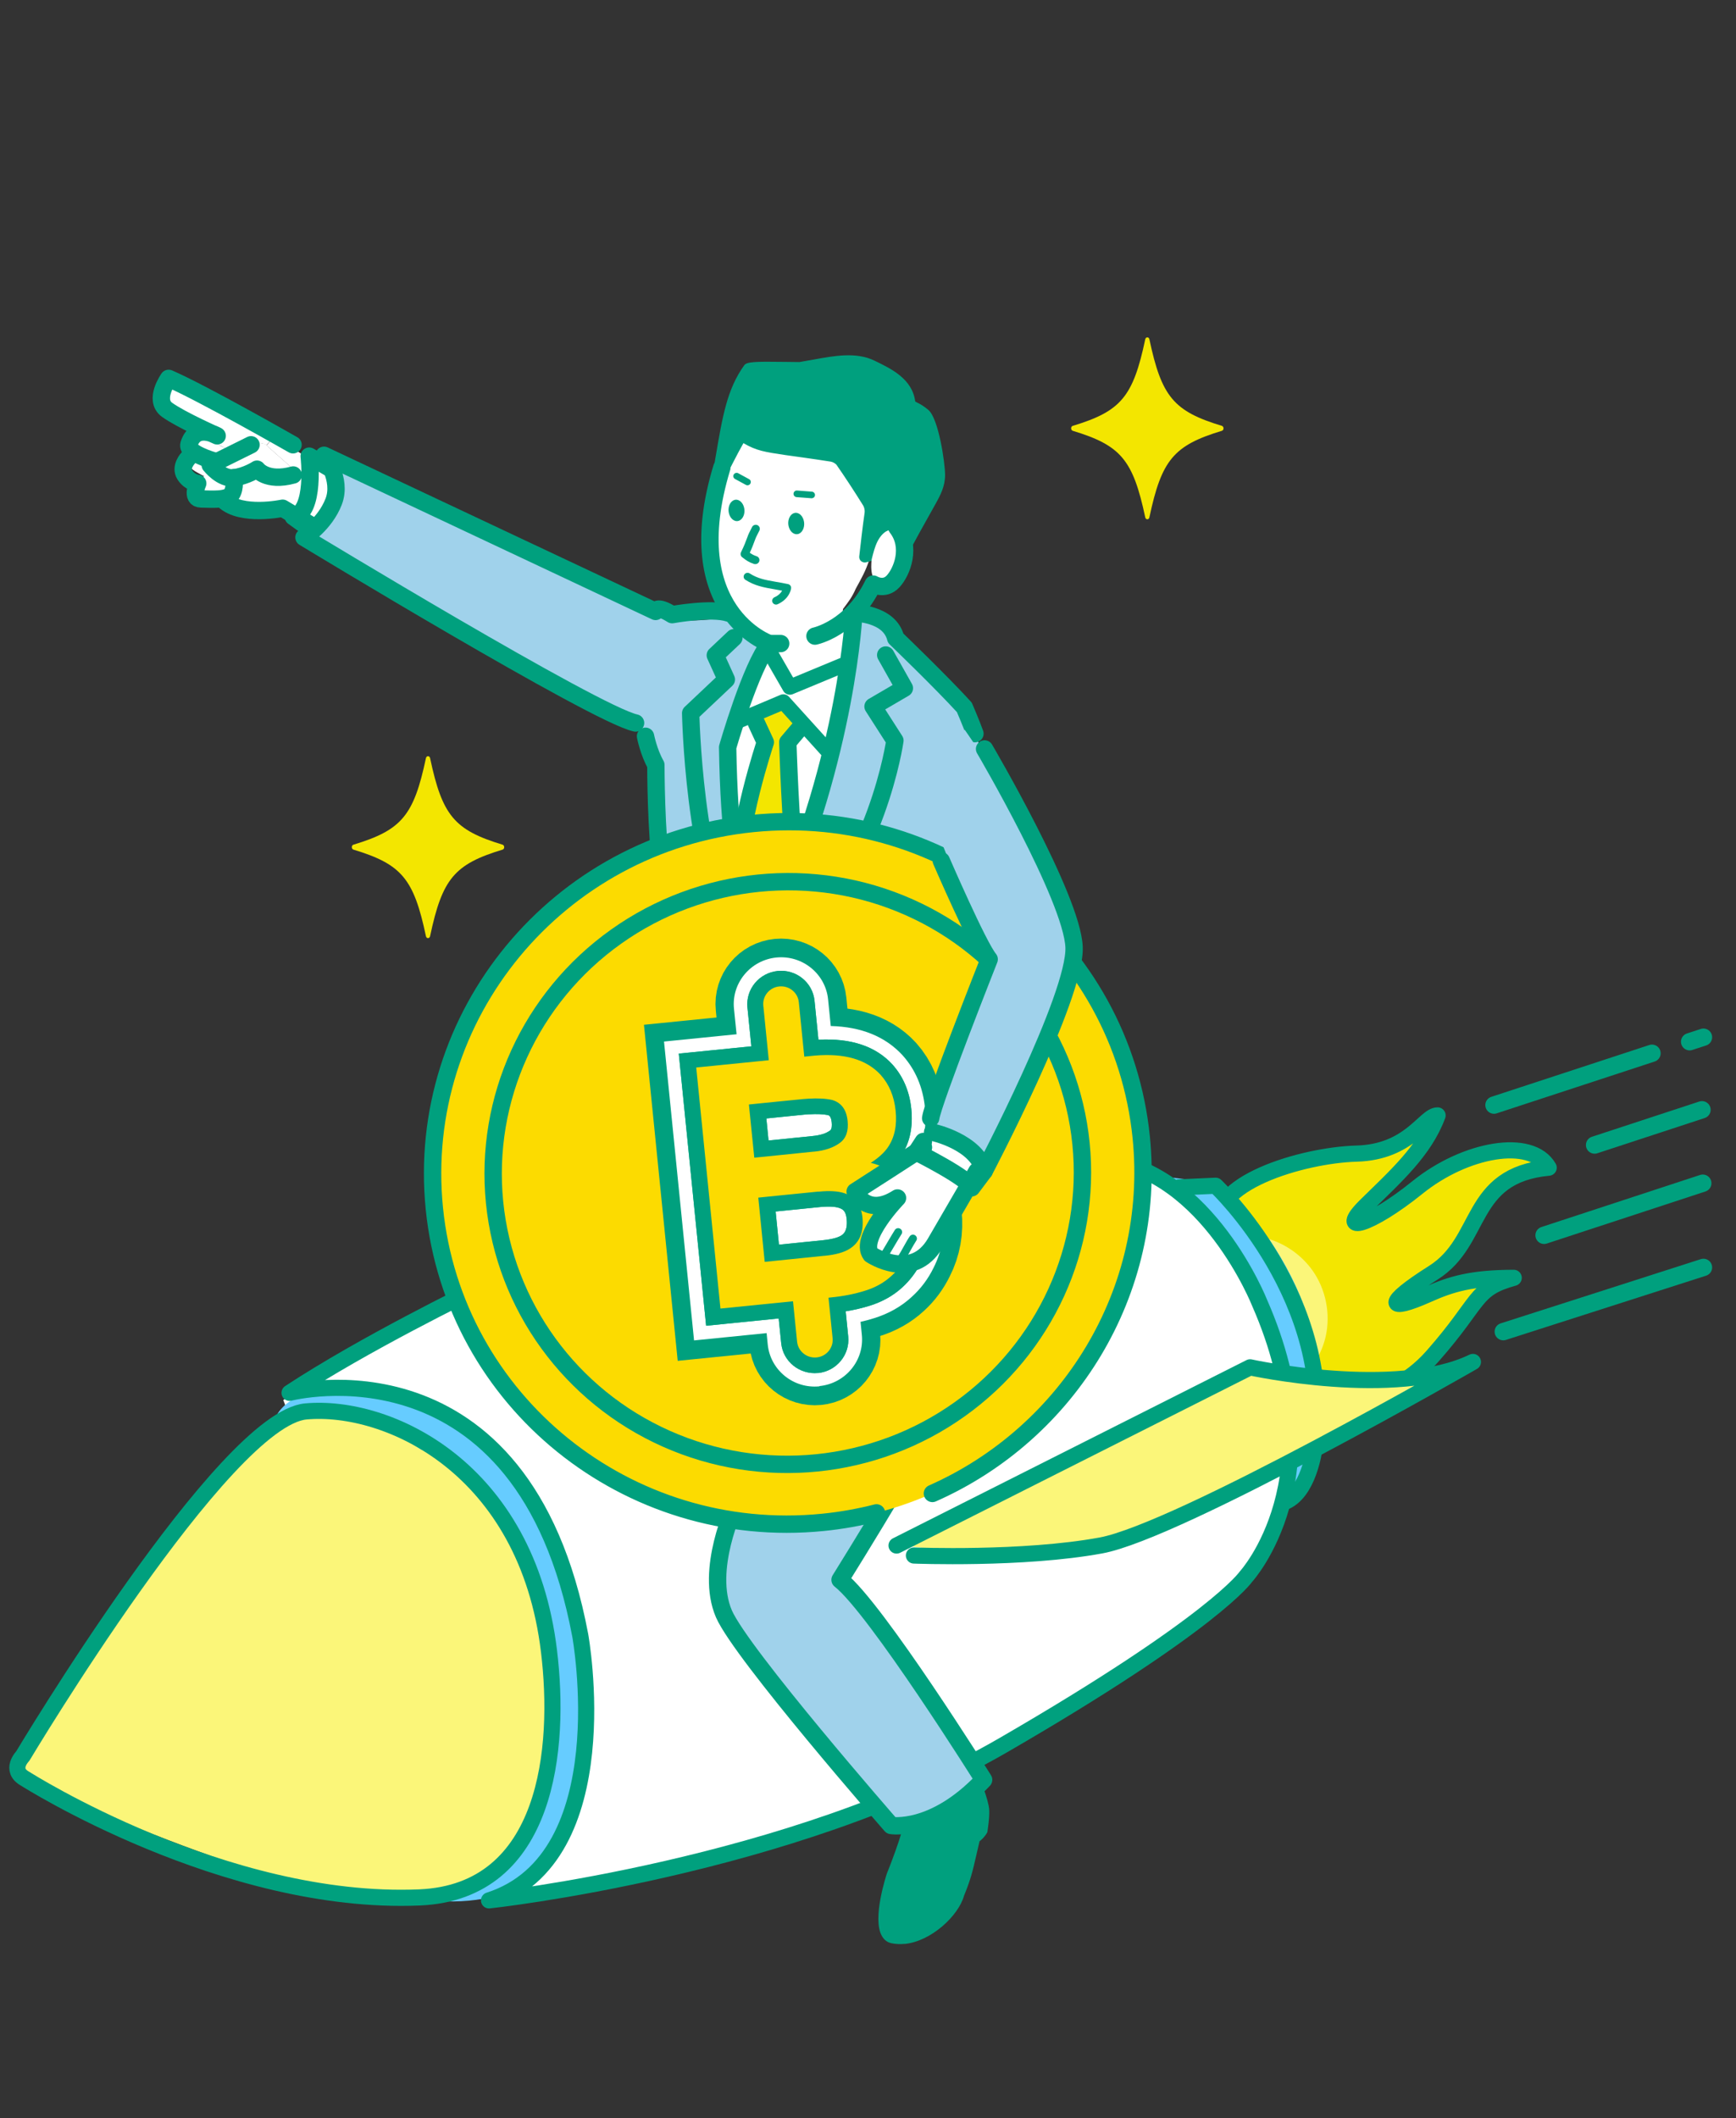 <?xml version="1.0" encoding="UTF-8"?>
<svg id="Design" xmlns="http://www.w3.org/2000/svg" xmlns:xlink="http://www.w3.org/1999/xlink" viewBox="0 0 200 244">
  <rect x="0" y="0" width="200" height="244" fill="#333333" stroke="none"/>
  <defs>
    <style>
      .cls-1 {
        clip-path: url(#clippath);
      }

      .cls-2, .cls-3, .cls-4, .cls-5, .cls-6, .cls-7 {
        fill: none;
      }

      .cls-2, .cls-8, .cls-9, .cls-10, .cls-11, .cls-12, .cls-13, .cls-14, .cls-15, .cls-16 {
        stroke-width: 0px;
      }

      .cls-3 {
        stroke-width: 1.86px;
      }

      .cls-3, .cls-17, .cls-4, .cls-5, .cls-6, .cls-7 {
        stroke: #00a07e;
      }

      .cls-3, .cls-17, .cls-4, .cls-6 {
        stroke-linecap: round;
        stroke-linejoin: round;
      }

      .cls-17, .cls-4, .cls-5 {
        stroke-width: 2px;
      }

      .cls-17, .cls-10 {
        fill: #a0d2eb;
      }

      .cls-5, .cls-7 {
        stroke-miterlimit: 10;
      }

      .cls-6 {
        stroke-width: 1.75px;
      }

      .cls-7 {
        stroke-width: 11px;
      }

      .cls-18 {
        isolation: isolate;
      }

      .cls-8 {
        fill: #f3e600;
      }

      .cls-9 {
        fill: #b5e2ff;
      }

      .cls-11 {
        fill: #00a07e;
      }

      .cls-12 {
        fill: #fcdb00;
      }

      .cls-13 {
        fill: #fff;
      }

      .cls-14 {
        fill: #fbf679;
      }

      .cls-15 {
        fill: #00b890;
      }

      .cls-16 {
        fill: #6cf;
      }
    </style>
    <clipPath id="clippath">
      <rect class="cls-2" y="-.34" width="200" height="244.34"/>
    </clipPath>
  </defs>
  <g id="whats_01">
    <g class="cls-1">
      <g>
        <g>
          <path class="cls-8" d="m152.13,161.25s7.33,1.32,12.93-5.04c5.6-6.36,4.68-7.71,9.33-9-4.9.01-7.24.73-9.9,1.92-4.63,2.07-5.19,1.17.64-2.51,5.82-3.68,3.95-11.21,13.29-12.1-2.01-3.51-9.62-2.17-15.12,2.28-5.51,4.45-9.37,5.47-5.96,2.1,3.41-3.36,6.76-6.3,8.28-10.4-1.5-.01-3.16,4.23-9.34,4.4-6.19.17-17.37,3.46-15.76,8.7,1.61,5.24,6.99,9.19,6.99,9.19,0,0-.99,10.23,4.64,10.46Z"/>
          <g>
            <path class="cls-8" d="m152.13,161.25s7.33,1.32,12.93-5.04c5.6-6.36,4.68-7.71,9.33-9-4.9.01-7.24.73-9.9,1.92-4.63,2.07-5.19,1.17.64-2.51,5.82-3.68,3.95-11.21,13.29-12.1-2.01-3.51-9.62-2.17-15.12,2.28-5.51,4.45-9.37,5.47-5.96,2.1,3.41-3.36,6.76-6.3,8.28-10.4-1.5-.01-3.16,4.23-9.34,4.4-6.19.17-17.37,3.46-15.76,8.7,1.61,5.24,6.99,9.19,6.99,9.19,0,0-.99,10.23,4.64,10.46Z"/>
            <path class="cls-3" d="m152.13,161.25s7.33,1.32,12.93-5.04c5.6-6.36,4.68-7.71,9.33-9-4.9.01-7.24.73-9.9,1.92-4.63,2.07-5.19,1.17.64-2.51,5.82-3.68,3.95-11.21,13.29-12.1-2.01-3.51-9.62-2.17-15.12,2.28-5.51,4.45-9.37,5.47-5.96,2.1,3.41-3.36,6.76-6.3,8.28-10.4-1.5-.01-3.16,4.23-9.34,4.4-6.19.17-17.37,3.46-15.76,8.7,1.61,5.24,6.99,9.19,6.99,9.19,0,0-.99,10.23,4.64,10.46Z"/>
          </g>
          <path class="cls-14" d="m146.1,142.71c2.08.63,3.9,1.94,5.13,3.68,1.52,2.16,2.08,4.99,1.5,7.57-.22.98-.61,1.93-1.15,2.82-.04.07-.1.11-.17.13"/>
        </g>
        <g>
          <path class="cls-16" d="m152.17,161.91c.55-10.41-6.02-21.55-12.12-25.32h0c-3.39-1.17-11.08-1.29-14.83-1.6-4.81-.29-9.62,1.82-12.7,5.49h0c-.39.45-.75.92-1.1,1.41h0c-.35.5-.67,1.01-.97,1.54,0,0,0,0,0,0-.23.41-.45.83-.66,1.26h0c-.16.33-.31.66-.45,1,0,0,0,0,0,0-.14.34-.28.69-.4,1.04,0,0,0,0,0,0-.13.35-.25.71-.36,1.07h0c-.11.36-.21.73-.31,1.1,0,0,0,0,0,0-.09.34-.17.68-.24,1.03,0,0,0,0,0,0-.01.06-.02.12-.04.17-.05.26-.1.52-.14.77h0c-.06.32-.1.64-.15.96h0c-.05.33-.08.65-.11.98,0,0,0,0,0,0-.03.33-.06.66-.08,1h0c-.02.34-.03.67-.04,1.01h0c0,.35,0,.7,0,1.05h0c0,.37.02.74.04,1.11h0c.02.37.05.75.08,1.12t0,0c.04.38.08.76.12,1.13h0c.05.38.11.76.16,1.14h0c.06.38.14.77.21,1.15h0c.1.51.21,1.02.34,1.53,0,0,0,0,0,0,.14.59.31,1.18.49,1.76h0c.17.58.38,1.15.58,1.71h0c.21.56.44,1.11.67,1.66h0c1.14,2.65,2.68,5.17,4.49,7.37,0,0,0,0,0,0,.57.67,1.15,1.34,1.77,1.96,0,0,0,0,0,0,.48.47.96.94,1.47,1.38,0,0,0,0,0,0,.32.27.64.55.97.81,0,0,0,0,0,0,.33.26.66.51,1,.75,0,0,0,0,0,0,.34.24.68.47,1.02.7,0,0,0,0,0,0,.35.22.69.43,1.05.64,0,0,0,0,0,0,.29.17.59.32.88.48,0,0,0,0,0,0,.28.14.56.28.84.41,0,0,0,0,0,0,.28.13.56.25.85.37,0,0,0,0,0,0,.28.11.57.22.86.33,0,0,0,0,0,0,.29.1.57.2.86.29,0,0,0,0,0,0,.29.09.58.17.87.24,0,0,0,0,0,0,.29.07.59.14.89.2,0,0,0,0,0,0,.3.06.6.11.9.16,0,0,0,0,0,0,.3.04.6.08.9.11h0c.3.03.6.05.9.06h0c.3.01.6.02.91.01,0,0,0,0,0,0,.3,0,.61-.02.91-.04,0,0,0,0,0,0,.39-.03.78-.07,1.16-.13,0,0,0,0,0,0,.42-.06.83-.14,1.25-.23,0,0,0,0,0,0,.41-.1.81-.2,1.2-.33,0,0,0,0,0,0,.39-.13.78-.27,1.16-.42,0,0,0,0,0,0,.7-.29,1.38-.63,2.04-1.02,0,0,0,0,0,0,1.24-.73,2.35-1.67,3.37-2.68,0,0,0,0,0,0,.17-.16.34-.33.51-.5,0,0,0,0,0,0,0,0,0,0,0,0,.4-.4,1.03-1.03,1.49-1.5,0,0,0,0,0,0h0c4.56-4,7.5-10.13,7.52-15.72Z"/>
          <g class="cls-18">
            <g class="cls-18">
              <g>
                <path class="cls-14" d="m121.67,132.71s.01,0,.02,0c.01,0,.03,0,.04,0-.02,0-.04,0-.06,0Z"/>
                <path class="cls-13" d="m146.32,152.33c-1.83-5.09-4.39-9.46-8.97-13.12-4.2-4.14-9.89-6.21-15.67-6.5-31.86.34-62.95,10.84-89.04,28.58l21.3,57.62c25.43-2.73,53.71-12.02,74.16-25.38,7.61-5.27,16.27-9.94,19.15-19.38,0,0,0,.01,0,.02.07-.22.14-.45.21-.68,2.89-6.74,1.57-13.66-1.14-21.16Z"/>
              </g>
            </g>
            <path class="cls-16" d="m67.93,192.26c-.31-9.31-4.75-20.64-12.45-26.88-7.71-6.23-21.45-7.58-23.86-1.84-7.6,18.11-7.32,40.69,7.86,51.53,4.53,3.67,11.01,4.39,15.35,3.8,10.76-1.47,13.66-14.5,13.11-26.61Z"/>
            <path class="cls-14" d="m62.79,192.4c-.31-2.38-.61-5.13-1.44-8.19-1.89-6.89-5.21-11.75-10.84-16.21l-.46-.36c.81-.72-1.24-.43-1.61-.68h0c-.36-.25-.73-.5-1.1-.73h0c-.31-.2-.62-.39-.94-.57,0,0,0,0,0,0-.3-.17-.61-.34-.92-.5h0c-.31-.16-.62-.3-.93-.45h0c-.31-.14-.62-.27-.94-.4h0c-.31-.12-.63-.24-.95-.35h0c-.3-.1-.61-.2-.92-.28h0c-.31-.08-.61-.17-.92-.23h0c-.31-.07-.62-.13-.93-.18h0c-.31-.05-.62-.1-.93-.13h0c-.31-.04-.62-.06-.94-.08h0c-.36-.02-.72-.03-1.08-.02h0c-.36,0-.72.02-1.08.05h0c-.36.03-.72.07-1.07.12h0c-.35.05-.69.12-1.04.19,0,0,0,0,0,0-.48.11-.96.24-1.43.4h.02c-.5.16-.99.35-1.47.57h.02c-.47.21-.93.45-1.38.71,0,0,0,0,0,0-.23.14-.46.28-.69.43-1.71,1.22-2.64,2.69-4.74,4.9-6.85,8.01-16.93,23.85-21.13,30.8-1,1.66-.32,3.8,1.46,4.59,9.66,4.27,37.65,16.06,46.2,13.15.86-.28,1.69-.64,2.48-1.07.43-.24.85-.49,1.26-.77.17-.11.33-.23.49-.35h0c.28-.36.64-.66,1.05-.86h.03c.22-.21.44-.42.66-.63h0c.56-.49,1.05-1.04,1.48-1.64.1-.14.19-.26.29-.39,0,0,0,0,0,0,.29-.39.56-.78.82-1.18.82-1.28,1.49-2.64,2.03-4.05h0c.15-.38.28-.77.41-1.15,0,0,0,0,0,0,.24-.73.44-1.46.62-2.2,0,0,0,0,0,0,.09-.38.17-.77.25-1.15,0,0,0,0,0,0,.08-.39.14-.78.21-1.18,0,0,0,0,0,0,.06-.37.11-.75.15-1.12,0,0,0,0,0,0,.05-.38.08-.76.12-1.14,0,0,0,0,0,0,.03-.39.06-.78.08-1.16,0,0,0,0,0,0,.02-.39.03-.79.04-1.18,0,0,0,0,0,0,0-.4,0-.8,0-1.2,0,0,0,0,0,0,0-.45-.03-.9-.05-1.35,0,0,0,0,0,0-.03-.45-.06-.91-.1-1.37h0c-.05-.46-.1-.92-.16-1.39,0,0,0,0,0,0Z"/>
            <path class="cls-3" d="m2.92,204.93s22.93,14.61,45.41,13.66c14.86-.63,16.26-17.3,14.92-28.36-2.55-21.21-18.61-28.48-28.01-27.63-9.41.85-32.62,39.71-32.62,39.71,0,0-1.58,1.6.3,2.62Z"/>
          </g>
          <path class="cls-3" d="m127.28,133.58s-32.86-4.42-72.68,15.08c0,0-12.67,6.15-21.24,11.8,0,0,26.92-7.03,33.49,27.95,0,0,4.68,25.67-10.51,30.52,0,0,34.79-3.73,59.19-17.85,24.4-14.12,28.01-19.44,28.01-19.44,0,0,10.45-11.35,1.58-31.54,0,0-5.96-15.11-17.85-16.52Z"/>
        </g>
        <path class="cls-3" d="m135.8,136.79l4.25-.19s13.99,13.15,11.36,30.36c0,0-.64,5.08-3.5,6.11"/>
        <path class="cls-14" d="m144.15,157.6l-40.31,20.38s18.5,3.02,26.57-1l36.1-18.31c-3.69.94-8.59,0-14.36-.18-2.98-.09-5.67-.44-8-.89Z"/>
        <path class="cls-3" d="m103.29,178.05l40.73-20.53s16.77,3.68,25.67-.62c0,0-33.85,19.48-42.85,21.14-9,1.66-21.55,1.16-21.55,1.16"/>
        <path class="cls-11" d="m126.7,141.93s-.06.01-.1.01c-5.36-.12-10.8-.06-16.16.18-5.59.25-11.24.71-16.79,1.36-.1.01-.2-.02-.27-.09-.07-.07-.1-.17-.09-.27l.04-.25s.02-.07.04-.11c3.22-5.74,9.09-9.4,15.71-9.8l18.41-1.11c.32-.02.63.11.85.35.21.24.3.56.24.88l-1.25,6.53c-.03.17-.2.29-.37.25-.17-.03-.29-.2-.26-.37l1.25-6.53c.02-.12-.01-.25-.09-.34-.08-.09-.2-.14-.33-.14l-18.41,1.11c-6.29.38-11.88,3.81-15.03,9.19,5.41-.62,10.9-1.06,16.33-1.31,5.38-.24,10.83-.3,16.2-.18.18,0,.32.15.31.32,0,.14-.1.26-.23.3Z"/>
        <g>
          <g>
            <path class="cls-10" d="m37.8,53.23s-.01-.02-.02-.02c-.06-.08-.12-.15-.19-.22-.01-.02-.03-.04-.05-.06.05-.06.58.13,1.46.48.02,0,.03.01.05.02,5.18,2.36,19.71,9.01,22.09,10.13h0s.08.04.12.06c.11.05.18.09.2.1.03.02.07.04.11.07,1.7.99,2.11,1.27,8.75,4.27,2.55,1.21,5.17,2.44,7.15,3.35l.16-.07c1.11.5,1.77.45,3.07,1.03l-3.34,13.56-.87,1.78-3.29-4.42-3.65-1.8-11.08-6.17s-19.46-10.97-22.63-13.28c-.05-.04-.09-.07-.13-.1,0,0,.03-.03.07-.06.05-.05.12-.11.19-.18.02-.02.03-.03.05-.05.23-.23.57-.55.9-.87h0s0,0,0,0c0,0,.01-.01.02-.01.19-.18.37-.35.54-.5-.03-.02-.06-.04-.09-.06.24-.34.44-.71.61-1.1.53-.98.74-2.01.65-3.01-.02-.92-.25-1.78-.63-2.47.02,0,.04.01.05.02-.11-.16-.21-.29-.3-.4Z"/>
            <path class="cls-13" d="m24.88,53.03h.2c-.2.08-.31.17-.24.31.27.51,1.33.96,2.13.76.14-.03.27-.07.39-.1l.1.4-.65.69-1.52-.07c.18.06.36.12.55.16v.04c.2.05.41.13.58.25.32.22.52.61.39.95s-.49.53-1.03.44c0,0-.03,0-.09,0-.31-.03-1.35-.12-1.9-.22-.33-.06-1.15-.21-1.18-.71-.04-.47.39-.97.92-1.05-.36-.23-1.35-.67-1.52-.98-.17-.34,0-.76.32-1.02.31-.26.83-.36,1.23-.49l.07.02c.42.2.83.41,1.25.62Z"/>
            <path class="cls-13" d="m26.42,52.64c-.37.2-.99.28-1.34.4h-.2c-.42-.21-.83-.42-1.25-.63l-.07-.02c-.32-.09-.72-.36-1-.53-.27-.17-.49-.43-.51-.73-.02-.49.54-.87,1.09-.92s1.44-.08,2.16-.15v-.1s-1.54-.85-1.57-.86c-.38-.26-2.95-1.77-3.44-2.12-1-.71-1.23-1.17-1.32-1.74-.04-.24.16-1.07.4-.95,1.88.94,7.16,3.62,7.8,3.97.44.24,2.15,1.06,4.3,2.17l-.79.87-.17-.15-.92-.18s-1.81.92-3.2,1.67Zm-1.38-1.45c.31.17.73.35,1.15.53l.88.41c-.27-.14-.58-.28-.88-.41l-1.15-.53Z"/>
            <path class="cls-13" d="m29.72,53.47c.74.52,2.95,1.05,4.17.67l-3.19-2.83.79-.87c.6.31,1.24.65,1.9,1l2.1,1.32-.11-.04c1.75,2.15,1.45,5.37-.43,6.77.05.03.09.06.14.09v.02s-2.33-1.25-2.33-1.25c-3.1.23-5.33.43-7.09-1.31v-.19c.07,0,.1,0,.1,0,.54.1.89-.1,1.03-.44s-.07-.73-.39-.95c-.18-.12-.38-.2-.59-.25v-.04c.27.06.54.1.81.06.46-.07.89-.44.81-.84l-.1-.4c1.21-.29,1.71-.31,2.36-.53Z"/>
            <path class="cls-10" d="m77.66,71.34l-.16.07c-1.99-.92-4.61-2.14-7.15-3.35,1.88.85,4.26,1.92,7.32,3.28Z"/>
            <path class="cls-10" d="m61.15,63.56s.09.04.12.06c-.04-.02-.08-.04-.12-.06Z"/>
            <path class="cls-10" d="m35.86,62.03c3.17,2.31,22.63,13.28,22.63,13.28l11.08,6.17-13.69-7.35s-16.92-9.83-20.01-12.1Z"/>
            <path class="cls-10" d="m39.06,53.43c4.83,1.96,19.69,8.96,22.09,10.13-2.38-1.12-16.91-7.76-22.09-10.13Z"/>
            <path class="cls-10" d="m38.17,58.72c.36-.86.52-1.77.5-2.63.09,1.01-.12,2.03-.65,3.01.05-.12.11-.25.15-.38Z"/>
            <path class="cls-10" d="m37.49,59.92c.28-.38.51-.79.68-1.2-.04.13-.1.25-.15.38-.15.28-.33.55-.53.83Z"/>
            <path class="cls-10" d="m37.49,59.92c.2-.27.38-.55.53-.83-.17.39-.38.76-.61,1.1-.03-.02-.06-.03-.08-.05.06-.07.12-.15.17-.22Z"/>
            <path class="cls-10" d="m37.41,60.19c-.14.2-.28.38-.44.55,0,0-.01.01-.02.01,0,0,0,0,0,0-.03-.02-.06-.04-.09-.05.01-.01.02-.03.03-.04.25-.28.44-.5.44-.53h0s.06.03.08.05Z"/>
            <path class="cls-10" d="m37.32,60.14s-.19.25-.44.53c.19-.22.35-.42.44-.53Z"/>
            <path class="cls-10" d="m36.99,53.28l.75.26c.06.07.11.15.16.23-.17-.09-.55-.3-.91-.49Z"/>
            <polygon class="cls-10" points="36.95 60.76 36.94 60.77 36.94 60.77 36.95 60.76"/>
            <path class="cls-10" d="m36.94,60.77c-.33.31-.67.64-.9.87.23-.24.51-.56.76-.86.02-.02.04-.05.06-.07.03.02.06.03.09.05Z"/>
            <path class="cls-10" d="m35.68,59.96c.34.23.73.48,1.17.75-.02.02-.04.04-.06.07-.44.49-1.01,1.08-1.07,1.15h0c-.24-.1-.08-1.07-.04-1.96Z"/>
            <path class="cls-10" d="m35.99,61.68c-.07.07-.13.13-.19.18.04-.05.11-.11.19-.18Z"/>
            <path class="cls-13" d="m37.9,53.77c-.17-.09-.55-.3-.91-.49l-1.5-.52-.11-.04c1.75,2.15,1.45,5.37-.43,6.77.05.03.09.06.14.09.19.11.38.24.59.38.34.23.73.48,1.17.75.01-.01.02-.03.03-.04.19-.22.35-.42.44-.53h0c.06-.08.12-.15.17-.22.28-.38.51-.79.68-1.2.61-1.66.61-3.61-.27-4.95Z"/>
            <path class="cls-10" d="m36.8,60.78c-.25.29-.53.62-.76.86-.02.02-.03.03-.05.05-.08.07-.14.13-.19.18-.04.04-.07.06-.07.06.06-.06.62-.66,1.07-1.15Z"/>
            <path class="cls-13" d="m30.7,51.3l3.19,2.83c-1.22.38-3.43-.15-4.17-.67-.65.22-1.15.24-2.36.53-.12.03-.25.06-.39.1-.81.2-1.86-.24-2.13-.76-.07-.14.04-.23.24-.3.35-.13.97-.2,1.34-.4,1.38-.75,3.2-1.67,3.2-1.67l.92.18.17.15Z"/>
            <path class="cls-10" d="m27.08,52.12l-.88-.41c.3.13.61.27.88.41Z"/>
            <path class="cls-10" d="m25.04,51.18l1.15.53c-.43-.18-.84-.36-1.15-.53Z"/>
          </g>
          <path class="cls-11" d="m89.12,148.06c-.16.02-.32-.07-.39-.22-.97-2.18-1.4-4.58-1.25-6.94.01-.21.19-.36.4-.35.21.01.37.19.36.4-.14,2.24.27,4.52,1.19,6.59.08.19,0,.41-.2.5-.04.02-.08.03-.12.03Z"/>
          <g>
            <path class="cls-11" d="m111.56,203.53c-1.04-1.13-4.8-.02-6.7.81,0,0-.06,3.29-.21,5.06-.16,1.77-2.1,6.55-2.1,6.55,0,0-2.35,7,.26,7.56,3.23.69,7.19-2.62,7.89-5.22.98-2.4,1.03-3.1,1.81-6.38,0,0,.51-.32.87-.95,0,0,.26-1.63.19-2.5-.06-.77-.98-3.79-2.02-4.92Z"/>
            <path class="cls-11" d="m104.22,223.94c-.51.05-1.01.03-1.5-.07-.49-.1-.86-.38-1.12-.84-1.15-1.99.51-7,.58-7.21.03-.07,1.93-4.77,2.08-6.46.15-1.73.21-5,.21-5.03,0-.15.09-.28.23-.34.06-.02,5.58-2.42,7.14-.72,1.14,1.24,2.06,4.35,2.12,5.14.07.91-.19,2.52-.2,2.59,0,.04-.02.09-.04.13-.29.51-.67.84-.87.99-.15.63-.27,1.17-.38,1.64-.43,1.87-.63,2.73-1.41,4.64-.63,2.28-3.75,5.24-6.84,5.55Zm1.01-19.36c-.02.8-.08,3.36-.21,4.84-.16,1.8-2.05,6.46-2.13,6.66-.45,1.33-1.45,5.16-.63,6.57.15.26.35.42.62.47,3.07.66,6.81-2.62,7.44-4.95,0-.01,0-.03.01-.04.76-1.87.95-2.71,1.38-4.55.12-.5.25-1.08.42-1.78.02-.1.08-.18.17-.23,0,0,.41-.26.71-.76.05-.31.23-1.62.18-2.34-.05-.67-.94-3.63-1.92-4.69-.76-.83-3.92-.08-6.04.81Zm8.15,6.36h0s0,0,0,0Z"/>
          </g>
          <g>
            <path class="cls-9" d="m110.5,203.49c-.49-2.42-4.99-1.94-7.39-3.32-.34.99-.73,1.95-1.18,2.87,1.53.18,2.71.61,2.8,2.2.07,1.16.09,2.32.02,3.51-.08,1.15.6,2.22,2.04,2.03.84-.11,3.88-1.6,4.4-3.54.3-1.13-.19-1.27-.69-3.75Z"/>
            <path class="cls-11" d="m106.76,211.16c-.85.09-1.39-.23-1.7-.51-.49-.45-.73-1.15-.68-1.93.07-1.02.06-2.09-.02-3.46-.07-1.14-.73-1.64-2.47-1.84l-.53-.06.23-.48c.44-.9.83-1.86,1.16-2.83l.15-.44.4.23c.86.49,2.05.75,3.2.99,1.97.41,4.01.84,4.37,2.58h0c.2.97.39,1.58.54,2.02.23.72.36,1.12.15,1.9-.58,2.14-3.77,3.69-4.72,3.81-.03,0-.06,0-.08,0Zm-4.26-8.42c1.31.22,2.52.77,2.62,2.47.08,1.4.09,2.5.02,3.55-.04.55.13,1.03.44,1.33.28.26.67.36,1.17.3.69-.09,3.6-1.49,4.08-3.26.15-.57.07-.82-.14-1.48-.15-.46-.35-1.09-.56-2.1h0c-.26-1.26-1.97-1.62-3.78-2-1.05-.22-2.12-.45-3.02-.86-.25.69-.53,1.38-.83,2.04Z"/>
          </g>
          <g>
            <path class="cls-10" d="m113.33,141.24c-.87-4.12-4.97-9.37-6.98-9.97-2.02-.6-25.7,2.28-27.11,3.27l-8.15,14.06c.9-.32,12.73.97,13.6.77,2.01-.47,3.49,2.25,5.4,3.38.39.23.48-1.1,0,0-1.68,3.88-3.79,15.05-6.71,25.83-.77,2.83-.45,5.85.95,8.44,4.4,8.16,14.92,18.73,18.43,22.9,2.67.62,7.27-1.84,10.28-5.14-2.51-5.14-10.29-13.14-15.91-22.63,2.01-4.43,7.79-12.89,11.93-22.23,1.83-4.12,2.78-4.85,4.15-8,1.14-2.63.58-8.52.12-10.68Z"/>
            <path class="cls-17" d="m113.97,144.5c1,8.4-2.32,10.08-3.03,12.6-1.13,4.02-14.16,24.9-14.16,24.9,4.11,3.21,16.54,23.04,16.54,23.04-5.77,6.1-10.65,5.26-10.65,5.26,0,0-17.26-19.75-19.27-24.38-2.21-5.12,1.32-12.51,1.32-12.51l5.01-20.79c-3.65-3.27-6.8-4.54-6.8-4.54,0,0-10.85.66-13.49,1.55l4.45-5.81"/>
          </g>
          <path class="cls-13" d="m99.88,73.91c-1.52-2.16-3.59-3.48-6.07-2.69-2.47.79-4.36-.07-7.21,4.31-2.85,4.38-5.92,13.94-3.98,21.99,1.94,8.05,3.9,40.02,3.9,40.02,0,0,4.52,2.82,10.67-2.24,5.65-16.34-1.14-36.84-.38-40.08,1.4-5.96,4.98-14.8,5.21-17.31.22-2.51-2.13-4-2.13-4Z"/>
          <g>
            <path class="cls-8" d="m90.35,80.86l2.23,2.85-2.43,2.42s.55,4.71.74,7.37c.26,3.62,1.11,8,1.11,8l.39,9.4-4.18,7.43-1.63-7.2-1.41-10.25s.5-4.5,1.12-7.65c.62-3.12,2.03-7.39,2.03-7.39l-1.25-2.92,3.28-2.05Z"/>
            <path class="cls-4" d="m87.14,83.29l1.03,2.22s-3.32,9.94-2.99,15.34"/>
            <path class="cls-4" d="m92.44,83.53l-1.68,1.98s.34,10.66.85,13.27"/>
          </g>
          <path class="cls-10" d="m75.63,82.22c.05-1.06-1.52-1.71-.56-4.98.98-2.6.72-4.77,2.86-5.71,1.53,0,4.7-.1,6.32-.56,1.4-.4,4.91,1.21,4.91,1.21-1.74,2.69-5.39,10.57-5.4,14.74-.01,4.17.65,17.3,3.98,23.19.78,12.22,1.31,26.1-2.12,31.47-1.54,2.41-8.88,5.07-11.98,2.51-1.41-2.03,2.86-16.77,3.04-20.93.65-15.29-1.29-35.89-1.05-40.94Z"/>
          <path class="cls-11" d="m89.98,110.07c-.1,0-.2-.02-.28-.08-.16-.13-.19-.37-.06-.53.44-.54.87-1.06,1.29-1.58,5.94-7.23,10.23-12.46,12.86-21.68-.2-.28-.45-.57-.7-.88-.79-.97-1.78-2.17-2.52-3.93-.07-.17-.01-.36.14-.46.43-.28,1.17-.61,1.96-.95.54-.24,1.1-.48,1.51-.7l-1.57-2.24c-.12-.17-.08-.41.1-.52.17-.12.41-.08.53.09l1.8,2.57c.06.08.08.19.06.29-.02.1-.08.19-.16.24-.43.28-1.17.61-1.96.95-.57.25-1.17.51-1.57.73.68,1.5,1.56,2.57,2.28,3.45.31.37.6.73.84,1.07.06.09.08.21.05.32-2.66,9.48-7.02,14.78-13.05,22.12-.42.51-.85,1.04-1.29,1.57-.07.08-.16.13-.26.14Z"/>
          <path class="cls-11" d="m81.11,130.24c-.26.03-.53-.06-.75-.26l-3.64-2.92c-.51-.45-.66-1.57-.59-2.44,0-.06.08-1.86.26-3.25.03-.22.23-.38.45-.36.22.02.39.21.38.43,0,.17.23.74,1.18,1.73,1.25,1.3,2.71,2.26,3.19,2.26.21,0,.41.08.56.23.14.15.21.34.19.54-.07,1-.24,2.66-.24,2.68-.08.9-.51,1.2-.75,1.3-.08.03-.16.05-.24.06Zm-3.95-7.06c-.07.86-.1,1.61-.1,1.62-.07.86.14,1.51.28,1.63l3.34,2.69s.1.07.14.06c.06-.02.18-.17.21-.56,0-.02.14-1.44.21-2.35-.94-.07-2.54-1.4-3.41-2.31-.26-.27-.49-.53-.67-.77Z"/>
          <g>
            <path class="cls-13" d="m80.99,61.82s.65-9.31,3.19-12.04c2.57-3.78,4.9-2.95,8.73-5.2,6.83-3.41,8.01,6.61,7.96,14.44-.1,5.04-1.05,6.55-2.28,8.8-.45,1.03-.83,1.48-1.47,2.34-.17,1.31.03,2.55-.07,4.21-.49,1.09-3.49,3.72-7.26,4.73-.45.12-.64.33-.94-1.22-.21-1.07-.49-2.73-.41-4.37-5.21-.64-7.84-5.92-7.44-11.7Z"/>
            <g>
              <path class="cls-11" d="m103.87,64.43c1.21-2.31,2.29-4.26,3.57-6.52.57-1.02,1.07-1.98,1.07-3.18,0-1.7-.82-6.36-1.77-7.19-.97-.84-1.62-.85-1.66-1.18-.29-2.43-2.5-3.5-4.5-4.46-2.45-1.18-5.62-.22-8.43.22-2.44,0-5.8-.17-6.06.2-2.11,2.94-2.53,6.31-3.47,11.78.17-.33,1.38-2.74,2.15-3.99,1.65,1.06,3.54,1.61,5.76,1.94,1.75.26,3.51.47,5.26.76.35.06.76.29.96.58,1.05,1.52,2.07,3.08,3.05,4.66.18.29.27.74.22,1.09-.22,1.5-.52,4.11-.62,5.03-.02.16.13.29.29.25l.95-.26s.46-1.6.99-2.08c.72-.64,1.52-.13,1.85.84.2.57.26.92.39,1.52Z"/>
              <path class="cls-11" d="m103.72,65.57l-.31-1.35c-.09-.42-.16-.73-.31-1.18-.15-.45-.42-.77-.7-.84-.17-.04-.33.01-.51.17-.33.29-.71,1.31-.88,1.89l-.06.21-1.16.31c-.2.05-.42,0-.58-.13-.16-.13-.24-.34-.22-.54.11-1.02.4-3.55.62-5.05.04-.25-.04-.62-.17-.83-1.06-1.7-2.05-3.21-3.04-4.64-.13-.19-.44-.37-.7-.41-1.05-.17-2.13-.32-3.17-.47-.69-.1-1.39-.19-2.08-.29-2.33-.35-3.31-.49-4.8-1.37-.66,1.14-1.92,3.66-2.23,4.26l-1.65,1.26.44-2.55c.08-.47.16-.93.23-1.37.8-4.7,1.32-7.81,3.3-10.57.29-.4,1.19-.44,4.63-.39.59,0,1.18.02,1.73.02.5-.08,1.01-.17,1.54-.27,2.45-.45,4.98-.92,7.09.1,1.95.94,4.37,2.1,4.71,4.71.05.04.16.09.25.14.3.15.74.38,1.28.85,1.15,1,1.9,5.98,1.91,7.48,0,1.28-.51,2.28-1.12,3.37-1.24,2.2-2.32,4.14-3.56,6.5l-.5.96Zm-19.08-16.01l.34.22c1.47.94,3.2,1.52,5.61,1.88.69.1,1.38.2,2.07.29,1.05.14,2.13.29,3.19.47.4.07.93.32,1.23.74,1,1.44,2,2.97,3.06,4.67.23.37.34.91.28,1.36-.21,1.39-.48,3.78-.59,4.78l.5-.13c.15-.49.55-1.61,1.04-2.05.38-.33.82-.46,1.24-.35.54.14,1,.64,1.25,1.35.07.19.12.36.16.52,1.04-1.96,2-3.68,3.08-5.58.58-1.03,1.02-1.9,1.02-2.98,0-1.9-.87-6.23-1.64-6.89-.46-.4-.84-.6-1.12-.74-.32-.17-.62-.32-.67-.69-.26-2.22-2.31-3.21-4.28-4.16-1.88-.91-4.28-.46-6.6-.03-.53.1-1.07.2-1.6.28h-.03s-.03,0-.03,0c-.56,0-1.16-.01-1.77-.02-1.52-.02-3.58-.06-4,.1-1.69,2.38-2.26,5.11-2.94,9.06.34-.63.69-1.28.99-1.76l.21-.35Zm1.71-6.94h0Z"/>
            </g>
            <path class="cls-13" d="m103.95,61.98c-.21-.7-.88-1.06-1.45-.93-.58.13-1.06.66-1.39,1.29-.32.63-.5,1.35-.68,2.07,0,0-.44,2.85,1.12,2.56,1.94-.37,2.31-3.21,2.31-3.21.13-.58.27-1.21.09-1.78Z"/>
            <path class="cls-11" d="m101.77,67.42c-.1,0-.19.01-.3.01-.27,0-.76-.11-1.19-.29-.19-.08-.28-.3-.2-.5.08-.19.31-.28.5-.2.37.16.77.23.9.23.96.02,1.62-.74,2.1-2.39.29-1,.4-1.92.28-2.37-.09-.36-.27-.61-.52-.74-.31-.17-.77-.16-1.28,0-.2.06-.42-.04-.48-.24-.07-.2.04-.41.24-.48.73-.24,1.38-.22,1.88.05.43.23.74.65.89,1.21.22.84-.13,2.21-.28,2.76-.2.7-.79,2.75-2.55,2.92Z"/>
            <path class="cls-4" d="m83.16,53.87c-5.05,16.64,5.48,20.27,5.48,20.27h1.3"/>
            <path class="cls-4" d="m93.89,73.28s4.23-.87,6.71-5.99c0,0,1.27.79,2.29-.31,1.02-1.1,2.17-3.96.44-6.2"/>
            <polyline class="cls-6" points="88.87 75.46 91 79.16 97 76.67"/>
          </g>
          <path class="cls-11" d="m91.49,139.4c-2.13.21-4.1-.49-5.01-2.53l.65-.95c.95,2.14,4.34,2.48,7.55.76l.35,1.59c-1.13.61-2.37,1.01-3.55,1.13Z"/>
          <g>
            <path class="cls-10" d="m98.67,72.71c.06,3.34-4.65,22.24-8.5,30.71-2.2,4.83-2.91,10.36-2.61,18.22.25,6.42,1.3,16.12,3.53,19.62,4.56,7.14,13.98,6.89,17.53,5.66,3.56-1.24,6.7-3.43,6.7-3.43,0,0-2.56-7.31-3.09-14.15-.61-7.91.18-37.13.36-37.68.97-2.88.9-4.77-.26-6.97-.39-.75-.86-2.78-1.23-3.2-3-3.37-8.42-8.45-8.42-8.45-.29-.94-1.93-1.44-2.73-2.08-.37-.26-.83-.35-1.21-.32-.06.87-.07,1.78-.08,2.07Z"/>
            <path class="cls-17" d="m112.13,107.12c-.28,13.4,3.41,36.67,3.41,36.67l-6.92,3.13c-10.69,2.09-17.21-5.86-17.21-5.86-8.28-22.84-2.14-35.4-2.14-35.4,8.41-18.94,9.1-35.04,9.1-35.04,0,0,4.1,0,4.82,2.9,0,0,5.21,5.01,7.91,7.97,0,0,.87,2.03,1.22,3.03"/>
          </g>
          <path class="cls-4" d="m74.37,84.82s.35,1.82,1.19,3.3c0,0,0,8.02.69,12.46,0,0-.21,19.47.06,24.18s-.02.81,0,.74-4.82,14.63-2.41,18.31c0,0,2.78,4.01,12.06-2.02,0,0,5.84-15.09,1.9-31.54,0,0-3.72-3.96-4.03-24.16,0,0,2.67-9.34,4.82-11.93"/>
          <path class="cls-11" d="m88.48,118.49c.09.93.7,1.63,1.37,1.57.67-.06,1.13-.87,1.04-1.8-.09-.93-.7-1.63-1.37-1.57-.67.06-1.13.87-1.04,1.8Z"/>
          <path class="cls-4" d="m84.55,73.47l-2.14,2.02,1.27,2.79-4.11,3.88s.34,17.93,5.15,26.23"/>
          <path class="cls-11" d="m89.88,128.93c.09.91.74,1.59,1.45,1.52.71-.07,1.22-.86,1.13-1.77-.09-.91-.74-1.59-1.45-1.52-.71.07-1.22.86-1.13,1.77Z"/>
          <path class="cls-4" d="m102.04,75.46l2.15,3.82-3.61,2.11,2.52,3.93s-2.04,14.37-11.57,23.03"/>
          <path class="cls-11" d="m101.12,130.86c-.41.04-.83-.05-1.18-.27-.44-.27-.75-.72-.85-1.23-.08-.37-.51-2.28-.47-2.79.01-.19.16-.35.35-.37.16-.03.33.07.41.21.22.11,1.21.17,3.61-.31,3.46-.69,6.93-1.89,7.34-2.39.02-.17.15-.31.32-.35.21-.04.41.08.47.28.33,1.1.45,2.51.46,2.69.15.93-.44,1.82-1.36,2.08l-8.79,2.4c-.1.03-.2.05-.31.06Zm-1.27-3.61c.09.53.24,1.27.36,1.82.05.29.21.52.45.67.24.15.52.19.79.11l8.24-2.25c.49-.13.8-.61.72-1.11,0-.01,0-.02,0-.03,0-.01-.06-.87-.24-1.72-.36.22-.93.48-1.84.81-1.3.46-3.02.94-4.6,1.27-2.12.45-3.26.52-3.89.44Z"/>
          <path class="cls-11" d="m89.45,69.65c-.18.02-.37-.08-.45-.26-.1-.22,0-.48.22-.58.49-.22.75-.52.89-.76-.31-.06-.59-.11-.87-.16-1.27-.22-2.27-.4-3.36-1.09-.21-.13-.27-.4-.13-.61.13-.2.41-.26.62-.13.94.6,1.77.75,3.03.97.42.07.88.15,1.39.26.22.05.38.25.35.48,0,.05-.15,1.21-1.55,1.84-.05.02-.09.03-.14.04Z"/>
          <g>
            <ellipse class="cls-12" cx="90.76" cy="135.13" rx="40.92" ry="40.45" transform="translate(-13.06 9.76) rotate(-5.74)"/>
            <ellipse class="cls-5" cx="90.76" cy="135.13" rx="33.95" ry="33.56" transform="translate(-13.06 9.76) rotate(-5.74)"/>
            <g>
              <path class="cls-7" d="m103.82,136.08c-.84-1.04-2.01-1.75-3.5-2.12.89-.57,1.55-1.17,1.98-1.8.76-1.12,1.06-2.52.88-4.22-.17-1.65-.74-3.01-1.72-4.11-1.63-1.78-4.17-2.52-7.61-2.22l-1.19.12-.63-6.27c-.11-1.12-1.12-1.93-2.25-1.82-1.13.11-1.96,1.11-1.84,2.23l.63,6.27-8.36.84,2.79,27.77,8.36-.84.47,4.65c.11,1.12,1.12,1.93,2.25,1.82s1.96-1.11,1.84-2.23l-.47-4.65.27-.03c1.44-.14,2.75-.4,3.95-.78,1.2-.37,2.22-.95,3.05-1.72.74-.67,1.33-1.47,1.78-2.39.71-1.39.98-2.91.81-4.55-.16-1.59-.66-2.91-1.5-3.96Zm-17.53-8.84l2.76-.28,3.42-.34c.24-.02.46-.04.68-.05,1.06-.06,1.97-.02,2.72.15,1.06.31,1.65,1.12,1.78,2.41.12,1.17-.18,2.02-.9,2.54-.73.54-1.71.88-2.94,1h-.05s-4.1.42-4.1.42l-2.76.28-.62-6.12Zm11.55,16.65c-.65.4-1.6.66-2.83.78h-.05s-4.1.42-4.1.42l-2.76.28-.74-7.4,2.76-.28,4.1-.41h.14c1.22-.12,2.18-.06,2.89.17,1.26.42,1.96,1.35,2.11,2.79.17,1.71-.33,2.93-1.52,3.65Z"/>
              <path class="cls-13" d="m94.41,159.71c-2.99.3-5.66-1.86-5.96-4.81l-.13-1.32-8.36.84-3.46-34.43,8.36-.84-.3-2.94c-.3-2.95,1.89-5.6,4.88-5.9,2.99-.3,5.66,1.86,5.96,4.81l.31,3.08c3.53.09,6.29,1.22,8.27,3.37,1.48,1.65,2.34,3.67,2.58,6.02.21,2.07-.1,3.91-.9,5.5.29.27.56.57.81.88,1.25,1.55,2,3.47,2.23,5.71.23,2.27-.16,4.41-1.14,6.36-.63,1.29-1.48,2.43-2.54,3.38-1.18,1.09-2.64,1.92-4.32,2.44-.5.16-1.02.3-1.56.42l.15,1.5c.3,2.95-1.89,5.6-4.88,5.9Zm.3-30.71s0,0,0,0c0,0,0,0,0,0Z"/>
              <g>
                <path class="cls-15" d="m94.25,158.17c-2.13.21-4.04-1.32-4.25-3.43l-.29-2.85-8.36.84-3.15-31.35,8.36-.84-.45-4.47c-.21-2.11,1.35-3.99,3.48-4.21s4.04,1.32,4.25,3.43l.45,4.49c3.75-.2,6.6.75,8.52,2.85,1.25,1.39,1.98,3.12,2.18,5.14.21,2.12-.19,3.94-1.19,5.4-.06.09-.13.19-.2.28.62.42,1.17.92,1.64,1.51,1.06,1.31,1.7,2.96,1.89,4.9.2,1.98-.14,3.85-1,5.54-.53,1.09-1.27,2.08-2.18,2.91-1.02.94-2.28,1.65-3.74,2.11-.87.27-1.8.49-2.78.65l.29,2.9c.21,2.11-1.35,3.99-3.48,4.21Zm-4.51-14.78l5.04-.51c1.29-.13,1.87-.38,2.1-.52.26-.16.8-.51.66-1.94-.09-.93-.47-1.13-.88-1.27-.26-.09-.88-.21-2.14-.1l-5.16.52.38,3.82Zm-1.21-12l5.04-.51c.94-.09,1.62-.31,2.07-.65.21-.16.21-.59.18-.92-.07-.66-.26-.79-.43-.85-.56-.11-1.28-.14-2.14-.09h-.1c-.16.02-.33.03-.5.04l-4.36.44.25,2.53Z"/>
                <path class="cls-11" d="m94.25,158.17c-2.13.21-4.04-1.32-4.25-3.43l-.29-2.85-8.36.84-3.15-31.35,8.36-.84-.45-4.47c-.21-2.11,1.35-3.99,3.48-4.21s4.04,1.32,4.25,3.43l.45,4.49c3.75-.2,6.6.75,8.52,2.85,1.25,1.39,1.98,3.12,2.18,5.14.21,2.12-.19,3.94-1.19,5.4-.06.09-.13.19-.2.28.62.42,1.17.92,1.64,1.51,1.06,1.31,1.7,2.96,1.89,4.9.2,1.98-.14,3.85-1,5.54-.53,1.09-1.27,2.08-2.18,2.91-1.02.94-2.28,1.65-3.74,2.11-.87.27-1.8.49-2.78.65l.29,2.9c.21,2.11-1.35,3.99-3.48,4.21Zm-4.51-14.78l5.04-.51c1.29-.13,1.87-.38,2.1-.52.26-.16.8-.51.66-1.94-.09-.93-.47-1.13-.88-1.27-.26-.09-.88-.21-2.14-.1l-5.16.52.38,3.82Zm-1.21-12l5.04-.51c.94-.09,1.62-.31,2.07-.65.21-.16.21-.59.18-.92-.07-.66-.26-.79-.43-.85-.56-.11-1.28-.14-2.14-.09h-.1c-.16.02-.33.03-.5.04l-4.36.44.25,2.53Z"/>
              </g>
              <path class="cls-12" d="m103.82,136.08c-.84-1.04-2.01-1.75-3.5-2.12.89-.57,1.55-1.17,1.98-1.8.76-1.12,1.06-2.52.88-4.22-.17-1.65-.74-3.01-1.72-4.11-1.63-1.78-4.17-2.52-7.61-2.22l-1.19.12-.63-6.27c-.11-1.12-1.12-1.93-2.25-1.82-1.13.11-1.96,1.11-1.84,2.23l.63,6.27-8.36.84,2.79,27.77,8.36-.84.47,4.65c.11,1.12,1.12,1.93,2.25,1.82s1.96-1.11,1.84-2.23l-.47-4.65.27-.03c1.44-.14,2.75-.4,3.95-.78,1.2-.37,2.22-.95,3.05-1.72.74-.67,1.33-1.47,1.78-2.39.71-1.39.98-2.91.81-4.55-.16-1.59-.66-2.91-1.5-3.96Zm-17.53-8.84l2.76-.28,3.42-.34c.24-.02.46-.04.68-.05,1.06-.06,1.97-.02,2.72.15,1.06.31,1.65,1.12,1.78,2.41.12,1.17-.18,2.02-.9,2.54-.73.54-1.71.88-2.94,1h-.05s-4.1.42-4.1.42l-2.76.28-.62-6.12Zm11.55,16.65c-.65.4-1.6.66-2.83.78h-.05s-4.1.42-4.1.42l-2.76.28-.74-7.4,2.76-.28,4.1-.41h.14c1.22-.12,2.18-.06,2.89.17,1.26.42,1.96,1.35,2.11,2.79.17,1.71-.33,2.93-1.52,3.65Z"/>
            </g>
            <path class="cls-4" d="m100.98,174.29c-2,.51-4.06.88-6.17,1.09-22.49,2.26-42.53-13.93-44.77-36.16-2.23-22.23,14.18-42.08,36.67-44.35s42.53,13.93,44.77,36.16c1.79,17.8-8.39,34.09-24.06,41.02"/>
          </g>
          <path class="cls-13" d="m108.98,128.39c-.99,1.36-2.75,3.24-4.18,5.06-1.31.97-2.7,1.96-3.59,2.9-.89.93-2.78,2.05-1.61,2.41,1.17.37,2.39-.5,2.39-.5,0,0-.99,1.91-1.48,3.02-.49,1.12-1.17,3-.79,3.29.41.31,1.03.89,1.86-.46-.58.89.79,1.39,1.9.53-.25.6.88,1.08,1.65.18.66.11.55.47,1.44-.21,1.38-1.05,4-5.47,4.9-6.97.9-1.5,3.27-7.55,3.34-7.87.07-.32-4.58-2.46-4.58-2.46l-1.27,1.08Z"/>
          <path class="cls-10" d="m123.03,108.67c-1.37-9.81-11.89-24.6-11.89-24.6l-5.04,7.09,8.03,19.88s-6.71,19.07-7.49,19.77c3.18.13,6.27,1.31,6.4,3.73.55.05,10.76-20.35,9.98-25.87Z"/>
          <path class="cls-4" d="m108.44,99.15s4.25,9.83,5.52,11.36c0,0-6.5,16.44-6.74,18.31"/>
          <path class="cls-4" d="m107.44,130.44s5.11,1.09,5.94,4.48c0,0,10.59-20.13,10.36-25.81-.23-5.68-10.31-22.83-10.31-22.83"/>
          <path class="cls-4" d="m106.38,131.5l-.8,1.23s6.03,3.01,6.36,4.11l1.44-1.92"/>
          <path class="cls-4" d="m106.39,132.18c-.18.15-7.87,5.09-7.87,5.09,0,0,1.25,3.06,4.88.74,0,0-4.48,4.62-3.07,6.52,0,0,4.77,3.21,7.44-1.35,2.67-4.57,4.78-8.25,4.78-8.25"/>
          <path class="cls-11" d="m101.87,145.13c-.1,0-.2-.01-.29-.07-.21-.13-.28-.41-.14-.62.23-.36.53-.87.82-1.36.29-.5.6-1.01.83-1.38.13-.21.41-.28.63-.14.21.13.28.41.14.62-.23.36-.53.87-.82,1.36-.29.5-.6,1.01-.83,1.38-.08.12-.21.2-.34.21Z"/>
          <path class="cls-11" d="m103.89,145.41c-.1.01-.2-.01-.3-.07-.21-.14-.27-.42-.13-.62.17-.26.42-.69.65-1.11.24-.43.49-.88.69-1.17.14-.21.42-.27.63-.13.21.14.27.42.13.62-.17.26-.42.69-.65,1.11-.24.43-.49.88-.69,1.17-.08.12-.2.19-.34.2Z"/>
          <path class="cls-4" d="m33.76,51.24s-10.36-5.93-14.33-7.65c0,0-1.78,2.48-.17,3.63,1.61,1.16,5.76,2.99,5.76,2.99,0,0-2.5-1.49-3.25.98-.3,1,2.82,1.89,2.82,1.89"/>
          <path class="cls-4" d="m28.92,51.24l-4.7,2.33s1.28,1.66,2.73,1.47,2.66-.99,2.66-.99c0,0,1.07,1.52,4.17.67"/>
          <path class="cls-4" d="m21.67,52.78s-.96,1.01-.38,1.92,1.49.99,1.49.99c0,0-.82,1.77.37,1.79,1.2.02,3.04.18,3.52-.54s.28-1.91.28-1.91"/>
          <path class="cls-4" d="m36.07,60.65l-3.51-2.1s-4.77,1.01-6.78-.91"/>
          <path class="cls-4" d="m35.45,60.73l-1.66-1.2c2.59-.53,1.83-6.98,1.83-6.98l2.61,1.52"/>
          <path class="cls-11" d="m83.93,58.73c0,.68.4,1.26.91,1.3.51.04.92-.48.93-1.16,0-.68-.4-1.26-.91-1.3-.51-.04-.92.48-.93,1.16Z"/>
          <path class="cls-11" d="m90.81,60.24c0,.68.4,1.26.91,1.3.51.04.92-.48.93-1.16,0-.68-.4-1.26-.91-1.3-.51-.04-.92.48-.93,1.16Z"/>
          <path class="cls-11" d="m87.02,64.99s-.1,0-.15-.02c-.6-.2-.9-.41-1.37-.78-.17-.13-.23-.37-.13-.57.37-.76.55-1.23.73-1.73.18-.5.15-.37.54-1.17.11-.23.4-.33.63-.22.23.11.33.39.22.62-.37.76-.32.58-.51,1.08-.16.42-.31.86-.6,1.48.26.18.45.29.79.4.25.08.38.35.3.59-.07.2-.25.32-.45.32Z"/>
          <path class="cls-11" d="m93.54,57.4s-.04,0-.06,0l-1.71-.13c-.21-.02-.37-.2-.35-.41.02-.21.2-.37.41-.35l1.71.13c.21.02.37.2.35.41-.01.19-.16.33-.35.35Z"/>
          <path class="cls-11" d="m86.11,55.91c-.06,0-.13-.02-.18-.05l-1.25-.68c-.19-.1-.25-.33-.15-.51.1-.18.34-.25.52-.15l1.25.68c.19.1.25.33.15.51-.07.13-.2.2-.34.2Z"/>
          <path class="cls-4" d="m83.93,70.63c-1.94-.65-6.49.18-6.49.18-1.87-1.18-1.91-.37-1.91-.37l-38.2-17.99s2.12,2.71,1.11,5.34c-1.02,2.63-3.42,4.12-3.42,4.12,0,0,33.56,20.38,38.2,21.38"/>
          <polyline class="cls-6" points="85.32 82.94 90.25 80.86 95.69 86.87"/>
        </g>
        <path class="cls-8" d="m57.9,97.88c-5.55,1.68-6.95,3.35-8.35,9.97-.06.3-.42.3-.48,0-1.4-6.62-2.8-8.29-8.35-9.97-.25-.08-.25-.5,0-.57,5.55-1.68,6.95-3.35,8.35-9.97.06-.3.42-.3.48,0,1.4,6.62,2.8,8.29,8.35,9.97.25.08.25.5,0,.57Z"/>
        <path class="cls-8" d="m140.77,49.63c-5.55,1.68-6.95,3.35-8.35,9.97-.06.3-.42.3-.48,0-1.41-6.62-2.8-8.29-8.35-9.97-.25-.08-.25-.5,0-.57,5.55-1.68,6.95-3.35,8.35-9.97.06-.3.42-.3.48,0,1.4,6.62,2.8,8.29,8.35,9.97.25.08.25.5,0,.57Z"/>
      </g>
      <line class="cls-4" x1="177.89" y1="142.31" x2="196.17" y2="136.31"/>
      <line class="cls-4" x1="183.71" y1="131.91" x2="196.08" y2="127.85"/>
      <line class="cls-4" x1="172.12" y1="127.31" x2="190.32" y2="121.34"/>
      <path class="cls-4" d="m196.25,119.49c-1.06.35-.53.17-1.59.52"/>
      <line class="cls-4" x1="196.25" y1="146.01" x2="173.19" y2="153.41"/>
    </g>
  </g>
</svg>